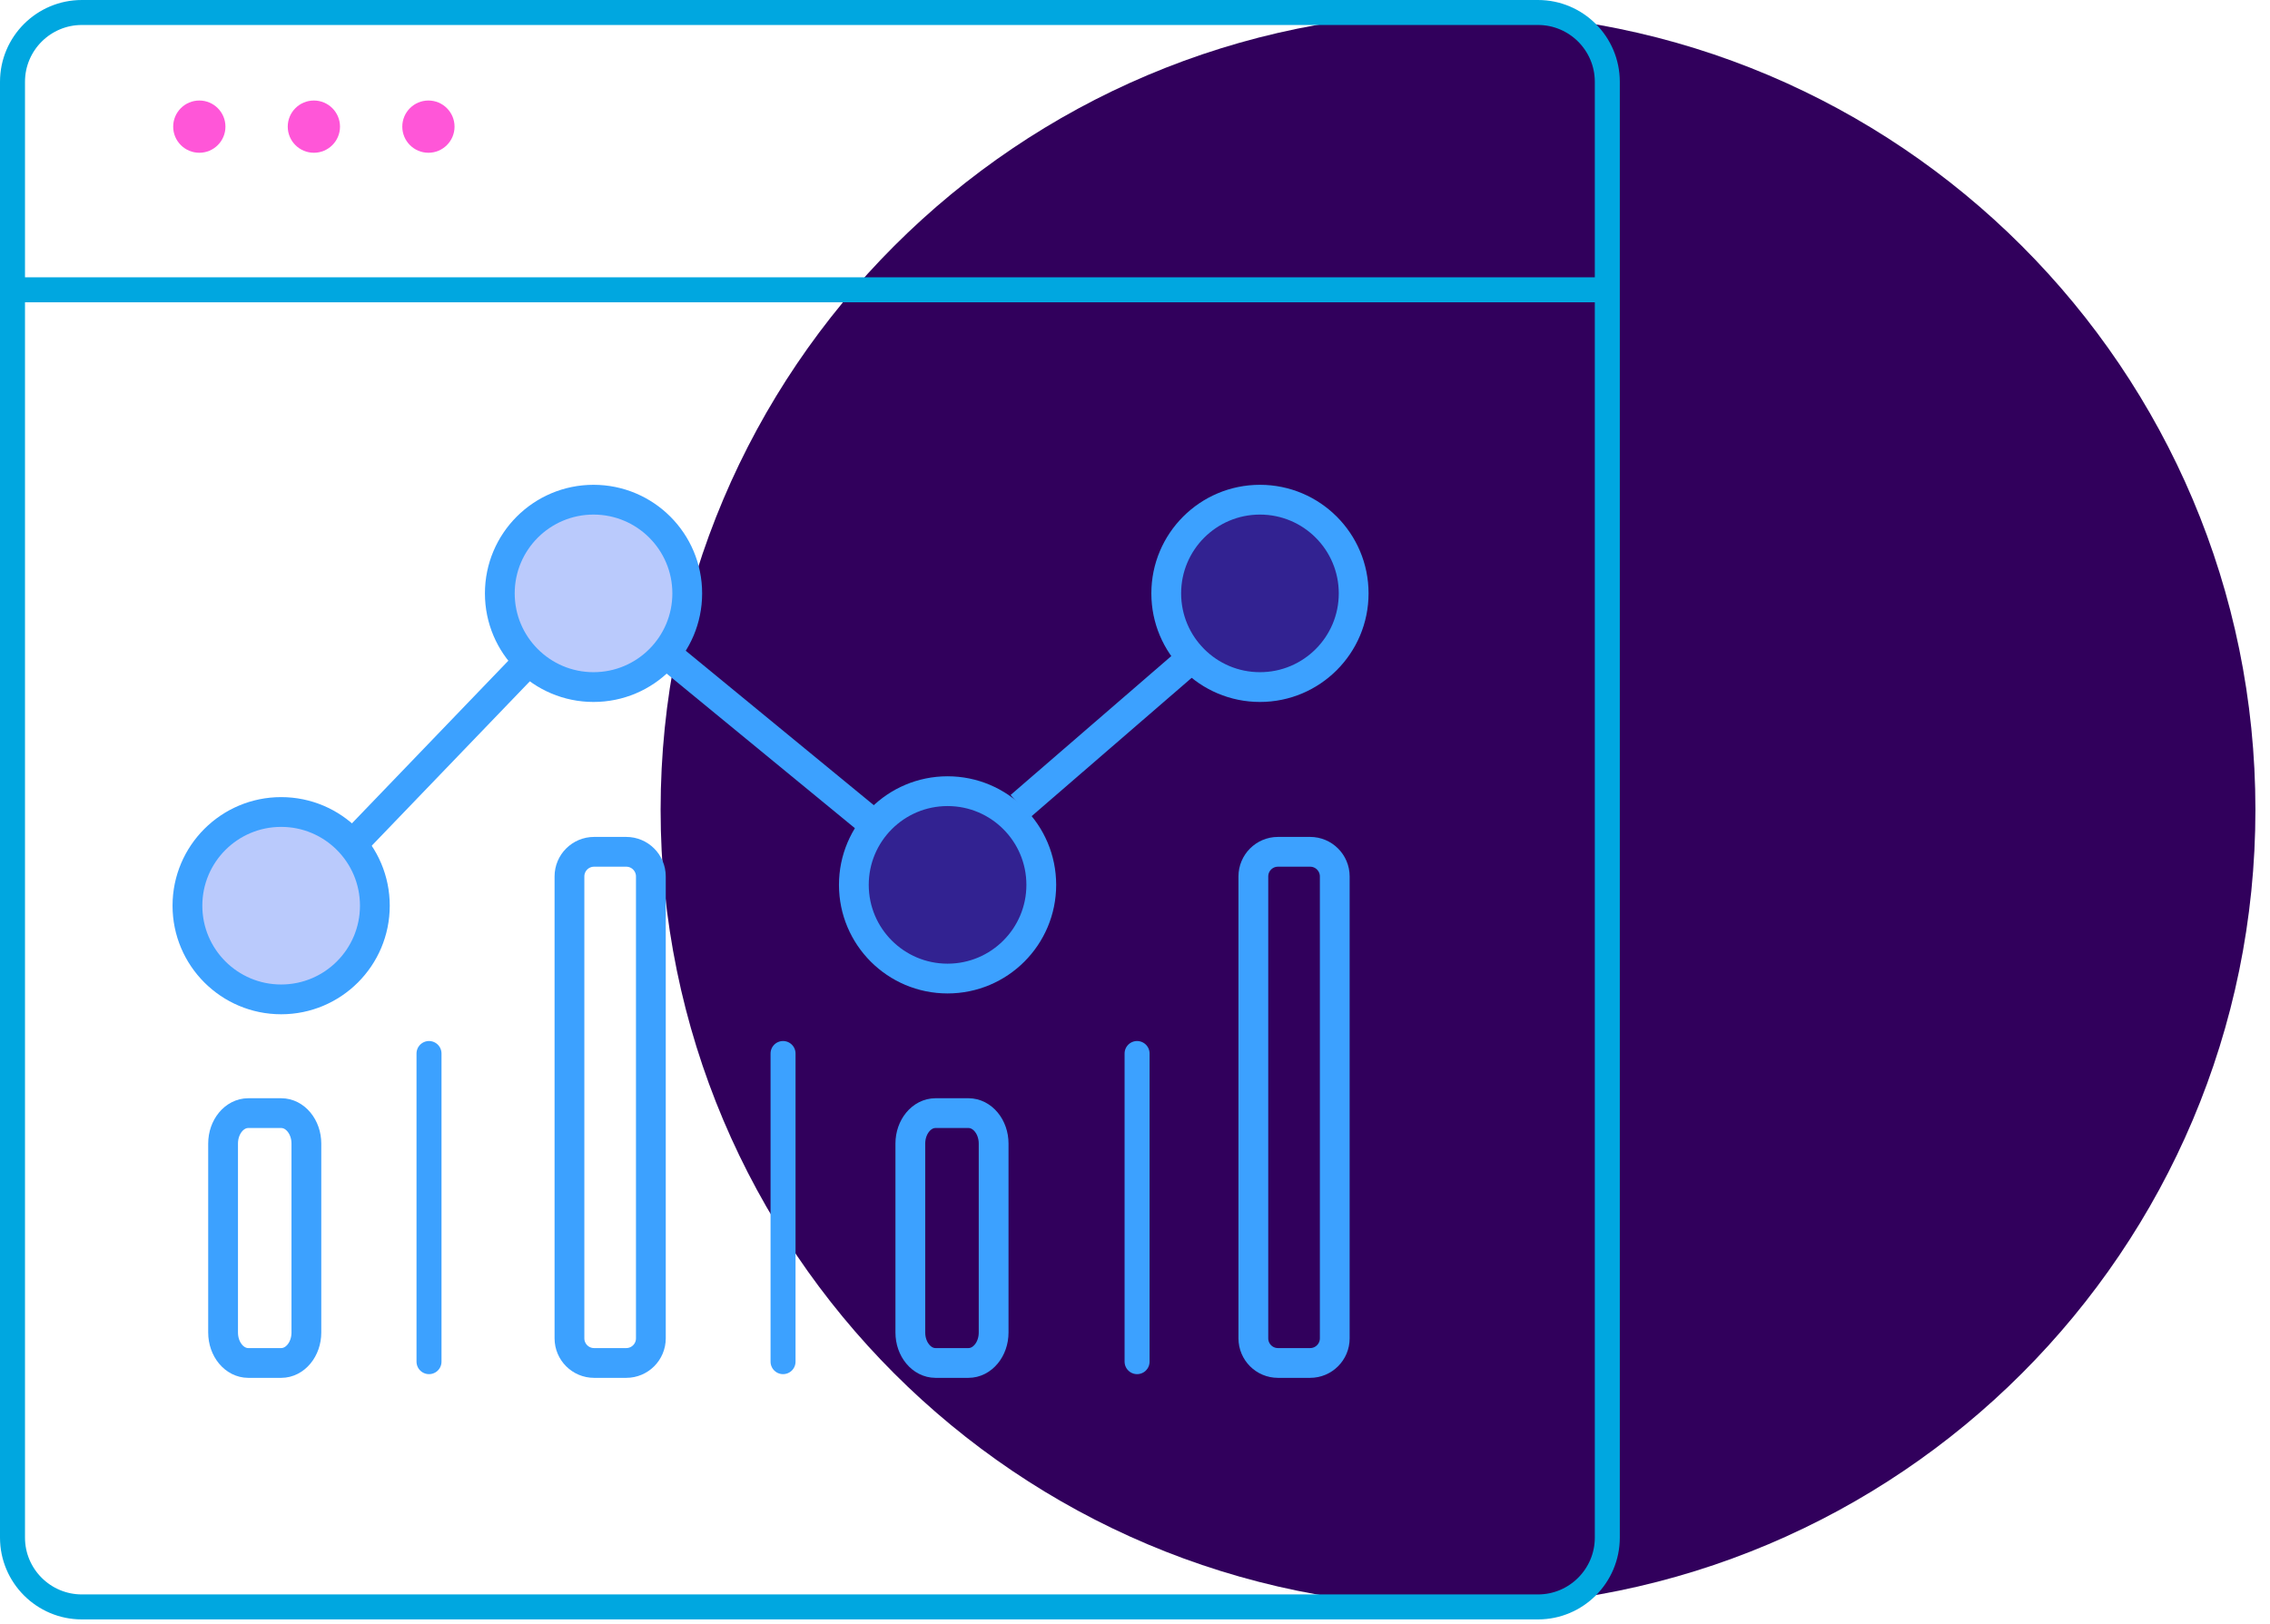 <svg width="109" height="78" viewBox="0 0 109 78" fill="none" xmlns="http://www.w3.org/2000/svg">
<g clip-path="url(#clip0_991_393)">
<path d="M70.01 77.18C91.157 77.18 108.3 60.037 108.3 38.89C108.3 17.743 91.157 0.6 70.01 0.6C48.864 0.6 31.721 17.743 31.721 38.89C31.721 60.037 48.864 77.18 70.01 77.18Z" fill="#31005C"/>
<path d="M9.571 7.337C10.263 7.337 10.825 6.775 10.825 6.083C10.825 5.39 10.263 4.828 9.571 4.828C8.878 4.828 8.316 5.39 8.316 6.083C8.316 6.775 8.878 7.337 9.571 7.337Z" fill="#FF56D8"/>
<path d="M15.072 7.337C15.764 7.337 16.326 6.775 16.326 6.083C16.326 5.39 15.764 4.828 15.072 4.828C14.379 4.828 13.817 5.39 13.817 6.083C13.817 6.775 14.379 7.337 15.072 7.337Z" fill="#FF56D8"/>
<path d="M20.572 7.337C21.264 7.337 21.826 6.775 21.826 6.083C21.826 5.39 21.264 4.828 20.572 4.828C19.879 4.828 19.317 5.39 19.317 6.083C19.317 6.775 19.879 7.337 20.572 7.337Z" fill="#FF56D8"/>
<path d="M3.93 0.6H73.85C75.687 0.6 77.179 2.092 77.179 3.929V73.85C77.179 75.687 75.687 77.18 73.849 77.18H3.93C2.092 77.18 0.6 75.687 0.6 73.85V3.93C0.6 2.092 2.092 0.6 3.93 0.6Z" stroke="#00A7E0" stroke-width="1.2" stroke-miterlimit="10"/>
<path d="M0.431 13.919H77.01" stroke="#00A7E0" stroke-width="1.2" stroke-miterlimit="10"/>
<path d="M13.502 53.463H11.922C11.254 53.463 10.712 54.119 10.712 54.927V63.999C10.712 64.808 11.254 65.463 11.922 65.463H13.502C14.17 65.463 14.712 64.808 14.712 63.999V54.927C14.712 54.119 14.17 53.463 13.502 53.463Z" stroke="#3CA1FF" stroke-width="1.43" stroke-miterlimit="10"/>
<path opacity="0.34" d="M60.5 33C62.985 33 65 30.985 65 28.5C65 26.015 62.985 24 60.5 24C58.015 24 56 26.015 56 28.5C56 30.985 58.015 33 60.5 33Z" fill="#3566F9"/>
<path d="M60.5 33C62.985 33 65 30.985 65 28.5C65 26.015 62.985 24 60.5 24C58.015 24 56 26.015 56 28.5C56 30.985 58.015 33 60.5 33Z" stroke="#3CA1FF" stroke-width="1.43" stroke-miterlimit="10"/>
<path opacity="0.34" d="M28.5 33C30.985 33 33 30.985 33 28.5C33 26.015 30.985 24 28.5 24C26.015 24 24 26.015 24 28.5C24 30.985 26.015 33 28.5 33Z" fill="#3566F9"/>
<path d="M28.5 33C30.985 33 33 30.985 33 28.5C33 26.015 30.985 24 28.5 24C26.015 24 24 26.015 24 28.5C24 30.985 26.015 33 28.5 33Z" stroke="#3CA1FF" stroke-width="1.43" stroke-miterlimit="10"/>
<path opacity="0.34" d="M13.5 48C15.985 48 18 45.985 18 43.5C18 41.015 15.985 39 13.5 39C11.015 39 9 41.015 9 43.5C9 45.985 11.015 48 13.5 48Z" fill="#3566F9"/>
<path d="M13.5 48C15.985 48 18 45.985 18 43.5C18 41.015 15.985 39 13.5 39C11.015 39 9 41.015 9 43.5C9 45.985 11.015 48 13.5 48Z" stroke="#3CA1FF" stroke-width="1.43" stroke-miterlimit="10"/>
<path opacity="0.34" d="M45.5 47C47.985 47 50 44.985 50 42.5C50 40.015 47.985 38 45.5 38C43.015 38 41 40.015 41 42.5C41 44.985 43.015 47 45.5 47Z" fill="#3566F9"/>
<path d="M45.5 47C47.985 47 50 44.985 50 42.5C50 40.015 47.985 38 45.5 38C43.015 38 41 40.015 41 42.5C41 44.985 43.015 47 45.5 47Z" stroke="#3CA1FF" stroke-width="1.43" stroke-miterlimit="10"/>
<path d="M46.502 53.463H44.922C44.254 53.463 43.712 54.119 43.712 54.927V63.999C43.712 64.808 44.254 65.463 44.922 65.463H46.502C47.17 65.463 47.712 64.808 47.712 63.999V54.927C47.712 54.119 47.17 53.463 46.502 53.463Z" stroke="#3CA1FF" stroke-width="1.43" stroke-miterlimit="10"/>
<path d="M30.07 40.912H28.527C27.873 40.912 27.344 41.442 27.344 42.095V64.28C27.344 64.933 27.873 65.463 28.527 65.463H30.07C30.724 65.463 31.253 64.933 31.253 64.28V42.095C31.253 41.442 30.724 40.912 30.07 40.912Z" stroke="#3CA1FF" stroke-width="1.43" stroke-miterlimit="10"/>
<path d="M62.909 40.912H61.365C60.712 40.912 60.183 41.442 60.183 42.095V64.28C60.183 64.933 60.712 65.463 61.365 65.463H62.909C63.562 65.463 64.092 64.933 64.092 64.28V42.095C64.092 41.442 63.562 40.912 62.909 40.912Z" stroke="#3CA1FF" stroke-width="1.43" stroke-miterlimit="10"/>
<path d="M57.758 31.146L48.995 38.723" stroke="#3CA1FF" stroke-width="1.43" stroke-miterlimit="10"/>
<path d="M41.606 39.309L31.755 31.217" stroke="#3CA1FF" stroke-width="1.43" stroke-miterlimit="10"/>
<path d="M25.145 32L17 40.471" stroke="#3CA1FF" stroke-width="1.43" stroke-miterlimit="10"/>
<line x1="20.6" y1="50.6" x2="20.6" y2="65.4" stroke="#3CA1FF" stroke-width="1.2" stroke-linecap="round"/>
<line x1="54.6" y1="50.6" x2="54.6" y2="65.4" stroke="#3CA1FF" stroke-width="1.2" stroke-linecap="round"/>
<line x1="37.6" y1="50.6" x2="37.6" y2="65.4" stroke="#3CA1FF" stroke-width="1.2" stroke-linecap="round"/>
</g>
<defs>
<clipPath id="clip0_991_393">
<rect width="108.3" height="77.779" fill="white"/>
</clipPath>
</defs>
</svg>
